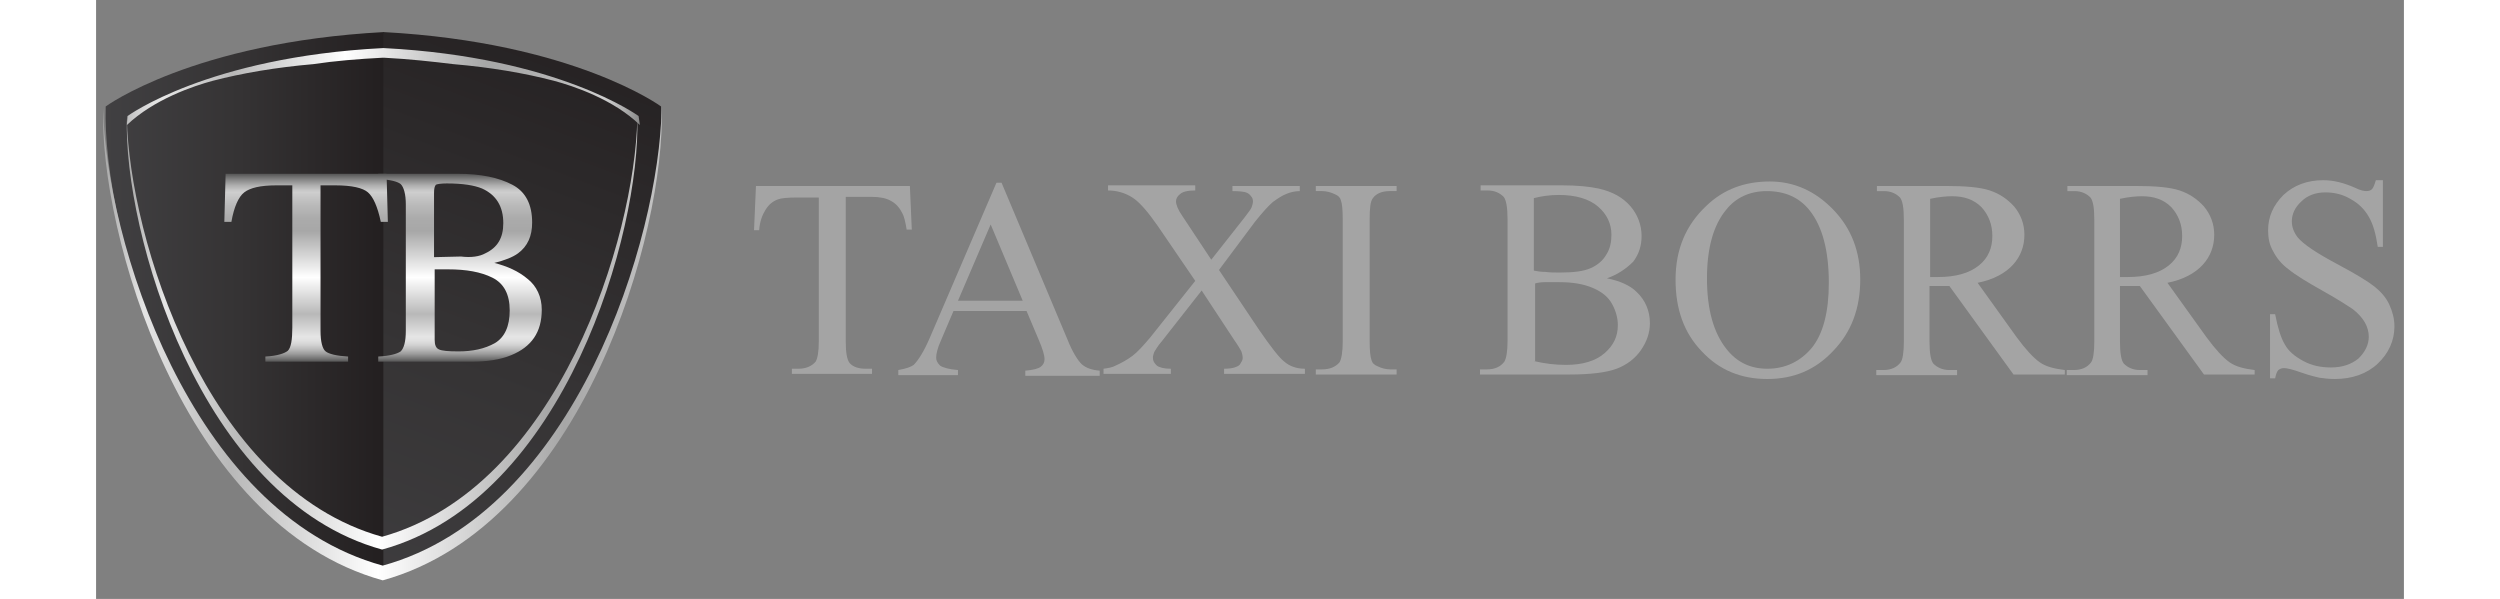 <?xml version="1.0" encoding="utf-8"?>
<!-- Generator: Adobe Illustrator 27.3.1, SVG Export Plug-In . SVG Version: 6.00 Build 0)  -->
<svg xmlns="http://www.w3.org/2000/svg" xmlns:xlink="http://www.w3.org/1999/xlink" width="240" height="57.5" viewBox="0 0 359.88 93.4" style="enable-background:new 0 0 359.88 93.4;">
<rect x="0" y="0" width="359.88" height="93.4" fill="#808080" stroke="none"/>
<style type="text/css">
	.st0{fill:url(#SVGID_1_);}
	.st1{fill:url(#SVGID_00000086655738733815293550000010622053545752207514_);}
	.st2{fill:url(#SVGID_00000060711547435140008530000001081307761846333331_);}
	.st3{fill:url(#SVGID_00000150806009552884560530000003285777840723506823_);}
	.st4{fill:url(#SVGID_00000172421193642678249890000006342349302190587265_);}
	.st5{fill:url(#SVGID_00000176011451045786883130000015318432762691570317_);}
	.st6{fill:url(#SVGID_00000101089418405564825860000010105952661414805151_);}
	.st7{fill:#A4A4A4;}
</style>
<g>
	<linearGradient id="SVGID_1_" gradientUnits="userSpaceOnUse" x1="1.498" y1="47.451" x2="44.894" y2="47.451">
		<stop  offset="0" style="stop-color:#414042"/>
		<stop  offset="0.479" style="stop-color:#353334"/>
		<stop  offset="1" style="stop-color:#231F20"/>
	</linearGradient>
	<path class="st0" d="M44.9,89.9V5C15.1,6.6,1.5,16.6,1.5,16.6C0.9,35.4,13.5,81.3,44.9,89.9z"/>
	
		<linearGradient id="SVGID_00000054246691860907867290000009892414938209010081_" gradientUnits="userSpaceOnUse" x1="34.28" y1="103.769" x2="74.291" y2="-2.205">
		<stop  offset="0" style="stop-color:#414042"/>
		<stop  offset="0.479" style="stop-color:#353334"/>
		<stop  offset="1" style="stop-color:#231F20"/>
	</linearGradient>
	<path style="fill:url(#SVGID_00000054246691860907867290000009892414938209010081_);" d="M44.8,89.9V5
		c29.7,1.6,43.3,11.6,43.3,11.6C88.7,35.4,76.1,81.3,44.8,89.9z"/>
</g>
<g>
	
		<linearGradient id="SVGID_00000176729379041757082990000009538939878986928805_" gradientUnits="userSpaceOnUse" x1="-3.857" y1="51.261" x2="103.469" y2="52.586">
		<stop  offset="0" style="stop-color:#535353"/>
		<stop  offset="0.134" style="stop-color:#E5E5E5"/>
		<stop  offset="0.253" style="stop-color:#B8B8B8"/>
		<stop  offset="0.449" style="stop-color:#FFFFFF"/>
		<stop  offset="0.694" style="stop-color:#A7A7A7"/>
		<stop  offset="0.866" style="stop-color:#CECECE"/>
		<stop  offset="0.885" style="stop-color:#C5C5C5"/>
		<stop  offset="0.917" style="stop-color:#ADADAD"/>
		<stop  offset="0.957" style="stop-color:#858585"/>
		<stop  offset="1" style="stop-color:#535353"/>
	</linearGradient>
	<path style="fill:url(#SVGID_00000176729379041757082990000009538939878986928805_);" d="M44.6,83.7C17,76,5.2,36.9,4.8,18.5
		C4.3,35.9,16,77.8,44.6,85.7c28.7-7.9,40.3-49.8,39.8-67.2C84,36.9,72.2,76,44.6,83.7z"/>
</g>
<g>
	
		<linearGradient id="SVGID_00000161620822526960608430000015221486415368373146_" gradientUnits="userSpaceOnUse" x1="-8.412" y1="52.762" x2="109.066" y2="54.212">
		<stop  offset="0" style="stop-color:#535353"/>
		<stop  offset="0.134" style="stop-color:#E5E5E5"/>
		<stop  offset="0.253" style="stop-color:#B8B8B8"/>
		<stop  offset="0.449" style="stop-color:#FFFFFF"/>
		<stop  offset="0.694" style="stop-color:#A7A7A7"/>
		<stop  offset="0.866" style="stop-color:#CECECE"/>
		<stop  offset="0.885" style="stop-color:#C5C5C5"/>
		<stop  offset="0.917" style="stop-color:#ADADAD"/>
		<stop  offset="0.957" style="stop-color:#858585"/>
		<stop  offset="1" style="stop-color:#535353"/>
	</linearGradient>
	<path style="fill:url(#SVGID_00000161620822526960608430000015221486415368373146_);" d="M44.7,88.2C14.5,79.9,1.5,37.1,1.1,16.9
		C0.5,36,13.3,81.8,44.7,90.5C76,81.8,88.8,36,88.2,16.9C87.8,37.1,74.8,79.9,44.7,88.2z"/>
</g>
<linearGradient id="SVGID_00000116233590200455659260000006244272396987248540_" gradientUnits="userSpaceOnUse" x1="-1.419" y1="13.066" x2="87.995" y2="14.619">
	<stop  offset="0" style="stop-color:#535353"/>
	<stop  offset="1.815631e-02" style="stop-color:#757575"/>
	<stop  offset="4.319295e-02" style="stop-color:#9D9D9D"/>
	<stop  offset="6.784061e-02" style="stop-color:#BCBCBC"/>
	<stop  offset="9.165684e-02" style="stop-color:#D3D3D3"/>
	<stop  offset="0.114" style="stop-color:#E0E0E0"/>
	<stop  offset="0.134" style="stop-color:#E5E5E5"/>
	<stop  offset="0.253" style="stop-color:#B8B8B8"/>
	<stop  offset="0.449" style="stop-color:#FFFFFF"/>
	<stop  offset="0.694" style="stop-color:#A7A7A7"/>
	<stop  offset="0.759" style="stop-color:#ABABAB"/>
	<stop  offset="0.827" style="stop-color:#B8B8B8"/>
	<stop  offset="0.895" style="stop-color:#CCCCCC"/>
	<stop  offset="0.9" style="stop-color:#CECECE"/>
	<stop  offset="0.914" style="stop-color:#C5C5C5"/>
	<stop  offset="0.938" style="stop-color:#ADADAD"/>
	<stop  offset="0.968" style="stop-color:#858585"/>
	<stop  offset="1" style="stop-color:#535353"/>
</linearGradient>
<path style="fill:url(#SVGID_00000116233590200455659260000006244272396987248540_);" d="M84.6,18.1c0,0-12.5-9.2-39.7-10.6
	c0,0-0.1,0-0.1,0c0,0-0.1,0-0.1,0C17.4,8.9,4.9,18.1,4.9,18.1l-0.1,1.4c4.2-4,10.4-6.1,13.4-6.9c4.6-1.2,9.9-2.1,15.7-2.6
	c3.3-0.5,6.9-0.8,10.8-1c0,0,0,0,0,0v0c0,0,0,0,0.1,0c0,0,0,0,0.1,0v0c0,0,0,0,0,0c3.9,0.2,7.5,0.6,10.8,1
	c5.8,0.5,11.1,1.4,15.7,2.6c3,0.8,9.3,2.9,13.4,6.9L84.6,18.1z"/>
<linearGradient id="SVGID_00000165951783069791326130000010838271598571113639_" gradientUnits="userSpaceOnUse" x1="56.807" y1="56.435" x2="56.807" y2="27.06">
	<stop  offset="0" style="stop-color:#535353"/>
	<stop  offset="1.815631e-02" style="stop-color:#757575"/>
	<stop  offset="4.319295e-02" style="stop-color:#9D9D9D"/>
	<stop  offset="6.784061e-02" style="stop-color:#BCBCBC"/>
	<stop  offset="9.165684e-02" style="stop-color:#D3D3D3"/>
	<stop  offset="0.114" style="stop-color:#E0E0E0"/>
	<stop  offset="0.134" style="stop-color:#E5E5E5"/>
	<stop  offset="0.253" style="stop-color:#B8B8B8"/>
	<stop  offset="0.449" style="stop-color:#FFFFFF"/>
	<stop  offset="0.694" style="stop-color:#A7A7A7"/>
	<stop  offset="0.759" style="stop-color:#ABABAB"/>
	<stop  offset="0.827" style="stop-color:#B8B8B8"/>
	<stop  offset="0.895" style="stop-color:#CCCCCC"/>
	<stop  offset="0.9" style="stop-color:#CECECE"/>
	<stop  offset="0.914" style="stop-color:#C5C5C5"/>
	<stop  offset="0.938" style="stop-color:#ADADAD"/>
	<stop  offset="0.968" style="stop-color:#858585"/>
	<stop  offset="1" style="stop-color:#535353"/>
</linearGradient>
<path style="fill:url(#SVGID_00000165951783069791326130000010838271598571113639_);" d="M44,55.6c1.8-0.1,2.9-0.4,3.5-0.8
	c0.5-0.5,0.8-1.5,0.8-3.2V31.9c0-1.6-0.3-2.7-0.8-3.2C47,28.3,45.8,28,44,27.9v-0.8h12.4c3.6,0,6.4,0.6,8.5,1.7
	c2.1,1.1,3.1,3.1,3.1,5.9c0,2.1-0.7,3.7-2.2,4.8c-0.8,0.6-2.1,1.1-3.7,1.5c2,0.5,3.8,1.3,5.2,2.5c1.4,1.1,2.2,2.8,2.2,4.8
	c0,3.5-1.6,5.8-4.8,7.1c-1.7,0.7-3.8,1-6.2,1H44V55.6z M60.7,39.5c1.9-0.9,2.8-2.4,2.8-4.7c0-2.6-1.1-4.4-3.3-5.4
	c-1.2-0.5-3-0.8-5.5-0.8c-0.9,0-1.5,0.1-1.7,0.2c-0.2,0.2-0.3,0.6-0.3,1.3v10l4.2-0.1C58.5,40.2,59.8,40,60.7,39.5z M62.2,53.5
	c1.5-0.9,2.3-2.6,2.3-5.1c0-2.5-0.9-4.2-2.7-5.1C60,42.4,57.7,42,54.9,42c-0.7,0-1.1,0-1.3,0c-0.2,0-0.5,0-0.8,0V53
	c0,0.8,0.2,1.3,0.7,1.5c0.4,0.2,1.4,0.3,3,0.3C58.7,54.8,60.6,54.4,62.2,53.5z"/>
<linearGradient id="SVGID_00000099663719009796029290000006478509398950635187_" gradientUnits="userSpaceOnUse" x1="32.778" y1="56.435" x2="32.778" y2="27.06">
	<stop  offset="0" style="stop-color:#535353"/>
	<stop  offset="1.815631e-02" style="stop-color:#757575"/>
	<stop  offset="4.319295e-02" style="stop-color:#9D9D9D"/>
	<stop  offset="6.784061e-02" style="stop-color:#BCBCBC"/>
	<stop  offset="9.165684e-02" style="stop-color:#D3D3D3"/>
	<stop  offset="0.114" style="stop-color:#E0E0E0"/>
	<stop  offset="0.134" style="stop-color:#E5E5E5"/>
	<stop  offset="0.253" style="stop-color:#B8B8B8"/>
	<stop  offset="0.449" style="stop-color:#FFFFFF"/>
	<stop  offset="0.694" style="stop-color:#A7A7A7"/>
	<stop  offset="0.759" style="stop-color:#ABABAB"/>
	<stop  offset="0.827" style="stop-color:#B8B8B8"/>
	<stop  offset="0.895" style="stop-color:#CCCCCC"/>
	<stop  offset="0.9" style="stop-color:#CECECE"/>
	<stop  offset="0.914" style="stop-color:#C5C5C5"/>
	<stop  offset="0.938" style="stop-color:#ADADAD"/>
	<stop  offset="0.968" style="stop-color:#858585"/>
	<stop  offset="1" style="stop-color:#535353"/>
</linearGradient>
<path style="fill:url(#SVGID_00000099663719009796029290000006478509398950635187_);" d="M20.2,27.1h25.1l0.2,7.5h-1.1
	c-0.5-2.4-1.2-3.9-2-4.6c-0.8-0.7-2.5-1.1-5.1-1.1H35v22.7c0,1.7,0.3,2.8,0.8,3.2c0.5,0.4,1.7,0.7,3.5,0.8v0.8H26.4v-0.8
	c1.9-0.1,3-0.5,3.5-0.9c0.5-0.5,0.7-1.7,0.7-3.6V28.9h-2.5c-2.5,0-4.1,0.4-5,1.1c-0.9,0.7-1.6,2.3-2,4.6H20L20.2,27.1z"/>
<g>
	<path class="st7" d="M126.9,28.9l0.3,6.9h-0.8c-0.2-1.2-0.4-2.1-0.7-2.6c-0.4-0.8-1-1.5-1.8-1.9c-0.7-0.4-1.7-0.6-2.9-0.6h-4.1
		v22.5c0,1.8,0.2,2.9,0.6,3.4c0.5,0.6,1.4,0.9,2.5,0.9h1v0.8h-12.5v-0.8h1c1.2,0,2.1-0.4,2.7-1.1c0.3-0.5,0.5-1.5,0.5-3.2V30.8h-3.5
		c-1.4,0-2.4,0.1-2.9,0.3c-0.8,0.3-1.4,0.8-1.9,1.6s-0.9,1.8-1,3.2h-0.8l0.3-6.9H126.9z"/>
	<path class="st7" d="M145.1,48.5h-11.4l-2,4.7c-0.5,1.1-0.7,2-0.7,2.6c0,0.4,0.2,0.8,0.6,1.2c0.4,0.3,1.4,0.6,2.8,0.7v0.8h-9.3
		v-0.8c1.2-0.2,2-0.5,2.4-0.8c0.7-0.7,1.6-2.1,2.5-4.2l10.4-24.2h0.8l10.3,24.5c0.8,2,1.6,3.2,2.2,3.8c0.7,0.6,1.6,0.9,2.8,1v0.8
		h-11.6v-0.8c1.2-0.1,2-0.3,2.4-0.6c0.4-0.3,0.6-0.7,0.6-1.2c0-0.6-0.3-1.6-0.9-3L145.1,48.5z M144.5,46.9l-5-11.9l-5.1,11.9H144.5z
		"/>
	<path class="st7" d="M175.1,42.1l6.3,9.4c1.8,2.6,3.1,4.3,3.9,4.9c0.8,0.7,1.9,1.1,3.2,1.1v0.8h-12.6v-0.8c0.8,0,1.5-0.1,1.9-0.3
		c0.3-0.1,0.6-0.3,0.7-0.6c0.2-0.3,0.3-0.5,0.3-0.8c0-0.3-0.1-0.7-0.2-1c-0.1-0.2-0.5-0.9-1.2-1.9l-5-7.6l-6.2,7.9
		c-0.7,0.8-1,1.4-1.2,1.7c-0.1,0.3-0.2,0.6-0.2,0.9c0,0.5,0.2,0.8,0.6,1.2c0.4,0.3,1.1,0.5,2.2,0.5v0.8h-10.5v-0.8
		c0.7-0.1,1.4-0.2,1.9-0.5c0.9-0.4,1.8-0.9,2.6-1.5s1.7-1.6,2.8-2.9l7-8.8l-5.8-8.5c-1.6-2.3-2.9-3.8-4-4.5
		c-1.1-0.7-2.4-1.1-3.8-1.1v-0.8h13.6v0.8c-1.2,0-2,0.2-2.4,0.6c-0.4,0.3-0.6,0.7-0.6,1.1c0,0.5,0.3,1.3,1,2.3l4.5,6.8l5.2-6.6
		c0.6-0.8,1-1.3,1.1-1.6c0.1-0.3,0.2-0.6,0.2-0.9c0-0.3-0.1-0.6-0.3-0.8c-0.2-0.3-0.5-0.5-0.8-0.6c-0.3-0.1-1-0.2-2.1-0.2v-0.8h10.5
		v0.8c-0.8,0-1.5,0.2-2,0.4c-0.8,0.3-1.5,0.8-2.2,1.3c-0.7,0.6-1.6,1.6-2.8,3.1L175.1,42.1z"/>
	<path class="st7" d="M202.8,57.6v0.8h-12.6v-0.8h1c1.2,0,2.1-0.4,2.7-1.1c0.3-0.5,0.5-1.6,0.5-3.3v-19c0-1.5-0.1-2.5-0.3-3
		c-0.1-0.4-0.4-0.7-0.9-0.9c-0.6-0.3-1.3-0.5-2-0.5h-1v-0.8h12.6v0.8h-1.1c-1.2,0-2.1,0.4-2.6,1.1c-0.4,0.5-0.5,1.6-0.5,3.3v19
		c0,1.5,0.1,2.5,0.3,3c0.1,0.4,0.4,0.7,0.9,0.9c0.6,0.3,1.3,0.5,2,0.5H202.8z"/>
	<path class="st7" d="M235.6,43.4c2,0.4,3.6,1.1,4.6,2.1c1.4,1.3,2.1,3,2.1,4.9c0,1.5-0.5,2.9-1.4,4.2c-0.9,1.3-2.2,2.3-3.8,2.9
		c-1.6,0.6-4.1,0.9-7.4,0.9h-13.9v-0.8h1.1c1.2,0,2.1-0.4,2.7-1.2c0.3-0.5,0.5-1.6,0.5-3.2v-19c0-1.8-0.2-3-0.6-3.5
		c-0.6-0.6-1.4-1-2.5-1h-1.1v-0.8h12.7c2.4,0,4.3,0.2,5.7,0.5c2.2,0.5,3.8,1.4,5,2.8c1.1,1.3,1.7,2.9,1.7,4.6c0,1.5-0.4,2.8-1.3,4
		C238.6,41.9,237.3,42.8,235.6,43.4z M224.2,42.2c0.5,0.1,1.1,0.2,1.8,0.2c0.7,0.1,1.4,0.1,2.3,0.1c2.1,0,3.7-0.2,4.8-0.7
		c1.1-0.5,1.9-1.2,2.4-2.1c0.6-0.9,0.8-2,0.8-3.1c0-1.7-0.7-3.2-2.1-4.4s-3.5-1.8-6.1-1.8c-1.4,0-2.8,0.2-3.9,0.5V42.2z M224.2,56.3
		c1.7,0.4,3.3,0.6,5,0.6c2.6,0,4.6-0.6,6-1.8c1.4-1.2,2.1-2.6,2.1-4.4c0-1.1-0.3-2.2-0.9-3.3c-0.6-1.1-1.6-1.9-3-2.5
		c-1.4-0.6-3.1-0.9-5.2-0.9c-0.9,0-1.7,0-2.3,0c-0.6,0-1.2,0.1-1.5,0.2V56.3z"/>
	<path class="st7" d="M261,28.3c3.8,0,7.1,1.5,9.9,4.4c2.8,2.9,4.2,6.5,4.2,10.9c0,4.5-1.4,8.2-4.2,11.1c-2.8,3-6.2,4.4-10.3,4.4
		c-4.1,0-7.5-1.4-10.2-4.3c-2.8-2.9-4.1-6.6-4.1-11.2c0-4.7,1.6-8.5,4.8-11.5C253.8,29.5,257.1,28.3,261,28.3z M260.5,29.8
		c-2.6,0-4.8,1-6.3,2.9c-2,2.4-3,6-3,10.7c0,4.8,1,8.5,3.1,11.1c1.6,2,3.7,3,6.3,3c2.8,0,5.1-1.1,6.9-3.2c1.8-2.2,2.7-5.6,2.7-10.2
		c0-5-1-8.8-3-11.3C265.6,30.8,263.4,29.8,260.5,29.8z"/>
	<path class="st7" d="M306.9,58.4H299l-10-13.8c-0.7,0-1.3,0-1.8,0c-0.2,0-0.4,0-0.6,0s-0.4,0-0.7,0v8.6c0,1.9,0.2,3,0.6,3.5
		c0.6,0.6,1.4,1,2.5,1h1.2v0.8h-12.6v-0.8h1.1c1.2,0,2.1-0.4,2.7-1.2c0.3-0.4,0.5-1.5,0.5-3.2v-19c0-1.9-0.2-3-0.6-3.5
		c-0.6-0.6-1.4-1-2.5-1h-1.1v-0.8h10.7c3.1,0,5.4,0.2,6.9,0.7c1.5,0.5,2.7,1.3,3.8,2.5c1,1.2,1.6,2.7,1.6,4.4c0,1.8-0.6,3.4-1.8,4.7
		c-1.2,1.3-3,2.3-5.5,2.8l6.1,8.5c1.4,1.9,2.6,3.2,3.6,3.9s2.3,1,3.9,1.2V58.4z M286,43.2c0.3,0,0.5,0,0.7,0c0.2,0,0.4,0,0.5,0
		c2.8,0,4.9-0.6,6.4-1.8s2.1-2.8,2.1-4.6c0-1.8-0.6-3.3-1.7-4.5c-1.2-1.2-2.7-1.7-4.6-1.7c-0.8,0-2,0.1-3.4,0.4V43.2z"/>
	<path class="st7" d="M336.6,58.4h-7.9l-10-13.8c-0.7,0-1.3,0-1.8,0c-0.2,0-0.4,0-0.6,0s-0.4,0-0.7,0v8.6c0,1.9,0.2,3,0.6,3.5
		c0.6,0.6,1.4,1,2.5,1h1.2v0.8h-12.6v-0.8h1.1c1.2,0,2.1-0.4,2.7-1.2c0.3-0.4,0.5-1.5,0.5-3.2v-19c0-1.9-0.2-3-0.6-3.5
		c-0.6-0.6-1.4-1-2.5-1h-1.1v-0.8H318c3.1,0,5.4,0.2,6.9,0.7c1.5,0.5,2.7,1.3,3.8,2.5c1,1.2,1.6,2.7,1.6,4.4c0,1.8-0.6,3.4-1.8,4.7
		c-1.2,1.3-3,2.3-5.5,2.8l6.1,8.5c1.4,1.9,2.6,3.2,3.6,3.9s2.3,1,3.9,1.2V58.4z M315.6,43.2c0.3,0,0.5,0,0.7,0c0.2,0,0.4,0,0.5,0
		c2.8,0,4.9-0.6,6.4-1.8s2.1-2.8,2.1-4.6c0-1.8-0.6-3.3-1.7-4.5c-1.2-1.2-2.7-1.7-4.6-1.7c-0.8,0-2,0.1-3.4,0.4V43.2z"/>
	<path class="st7" d="M356.6,28.3v10.2h-0.8c-0.3-2-0.7-3.5-1.4-4.7c-0.7-1.2-1.6-2.1-2.9-2.8c-1.2-0.7-2.5-1-3.9-1
		c-1.5,0-2.8,0.5-3.7,1.4c-1,0.9-1.5,2-1.5,3.1c0,0.9,0.3,1.7,0.9,2.5c0.9,1.1,3,2.5,6.4,4.3c2.8,1.5,4.6,2.6,5.6,3.4
		c1,0.8,1.8,1.7,2.3,2.8c0.5,1.1,0.8,2.2,0.8,3.4c0,2.2-0.9,4.2-2.6,5.8c-1.7,1.6-4,2.4-6.7,2.4c-0.9,0-1.7-0.1-2.4-0.2
		c-0.4-0.1-1.4-0.3-2.8-0.8c-1.4-0.5-2.3-0.7-2.7-0.7c-0.4,0-0.6,0.1-0.9,0.3c-0.2,0.2-0.4,0.7-0.5,1.3h-0.8V49h0.8
		c0.4,2.1,0.9,3.7,1.5,4.7c0.6,1.1,1.6,1.9,2.9,2.6c1.3,0.7,2.7,1,4.3,1c1.8,0,3.2-0.5,4.3-1.4c1-1,1.6-2.1,1.6-3.4
		c0-0.7-0.2-1.5-0.6-2.2c-0.4-0.7-1-1.4-1.9-2.1c-0.6-0.4-2.1-1.4-4.6-2.8c-2.5-1.4-4.3-2.5-5.4-3.4c-1.1-0.8-1.9-1.8-2.4-2.8
		c-0.6-1-0.8-2.1-0.8-3.3c0-2.1,0.8-3.9,2.4-5.5c1.6-1.5,3.7-2.3,6.2-2.3c1.6,0,3.2,0.4,5,1.2c0.8,0.4,1.4,0.5,1.7,0.5
		c0.4,0,0.7-0.1,0.9-0.3s0.4-0.7,0.6-1.4H356.6z"/>
</g>
<g>
</g>
<g>
</g>
<g>
</g>
<g>
</g>
<g>
</g>
<g>
</g>
</svg>
